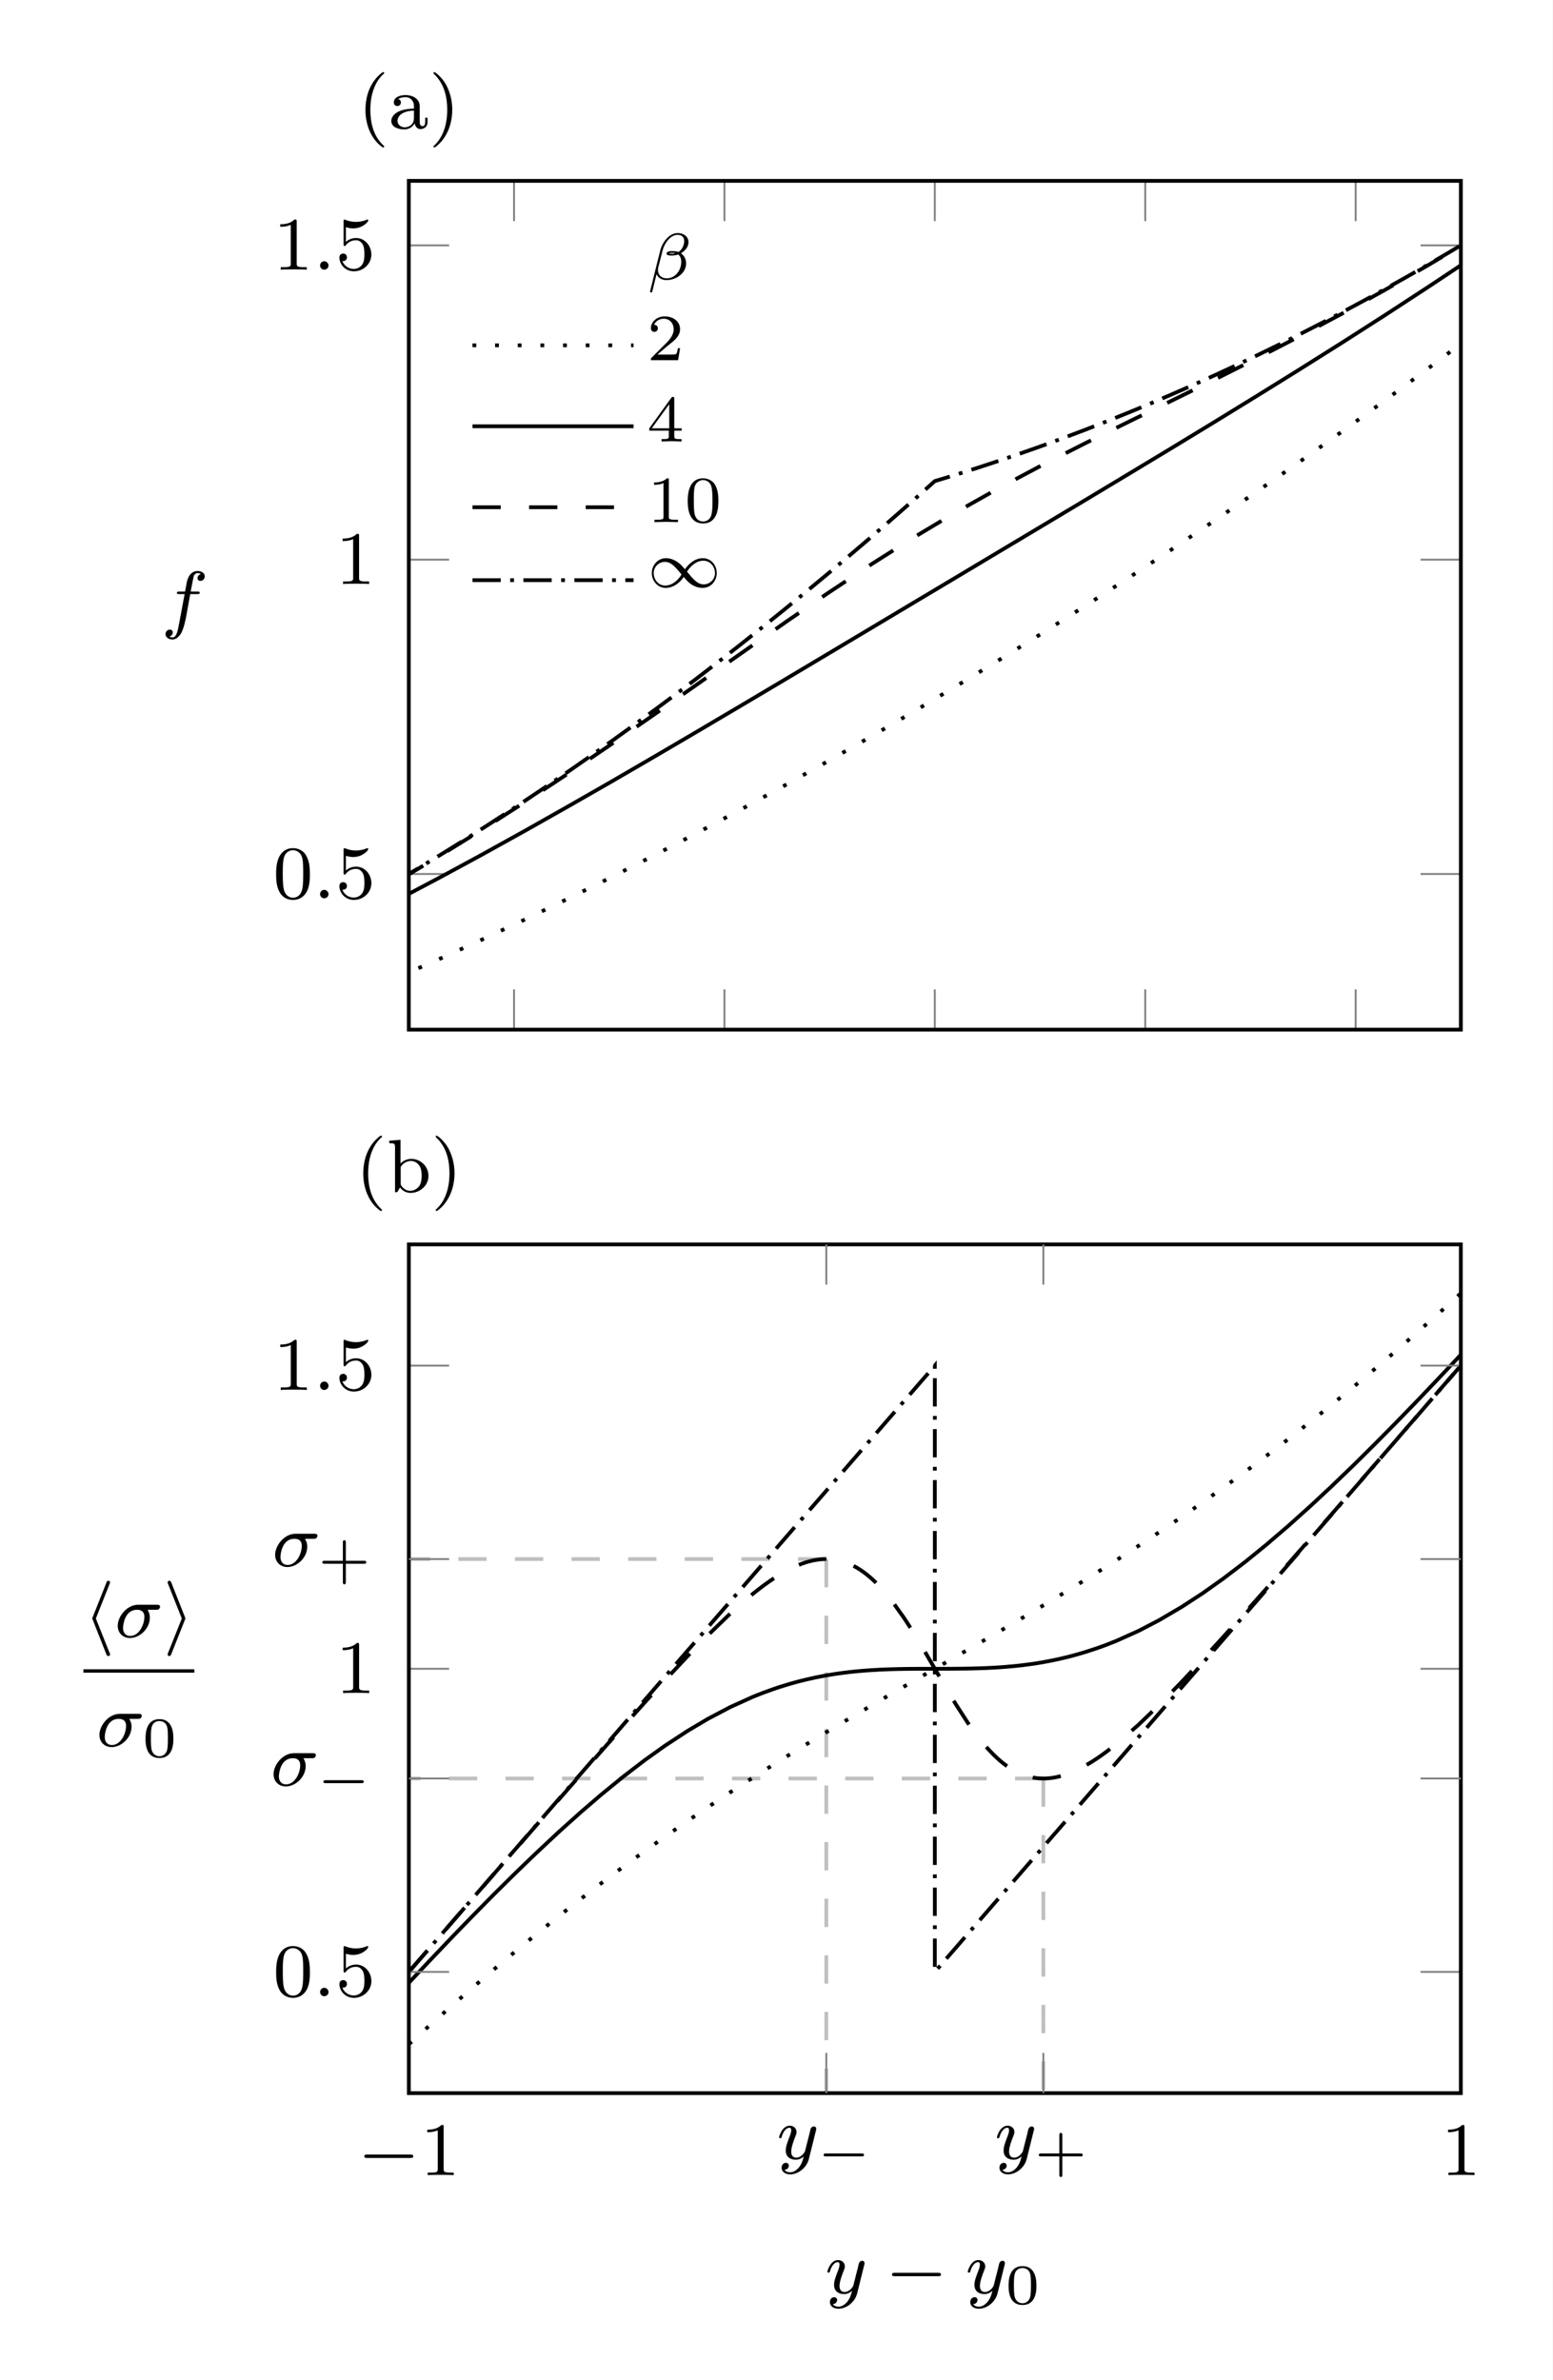 <?xml version="1.0" encoding="UTF-8"?>
<svg xmlns="http://www.w3.org/2000/svg" xmlns:xlink="http://www.w3.org/1999/xlink" width="163.98" height="251.36" viewBox="0 0 163.98 251.36">
<rect x="0" y="0" width="163.98" height="251.36" fill="#333333" stroke="none"/>
<defs>
<g>
<g id="glyph-0-0">
<path d="M 3.891 -2.547 C 3.891 -3.391 3.812 -3.906 3.547 -4.422 C 3.203 -5.125 2.547 -5.297 2.109 -5.297 C 1.109 -5.297 0.734 -4.547 0.625 -4.328 C 0.344 -3.75 0.328 -2.953 0.328 -2.547 C 0.328 -2.016 0.344 -1.219 0.734 -0.578 C 1.094 0.016 1.688 0.172 2.109 0.172 C 2.5 0.172 3.172 0.047 3.578 -0.734 C 3.875 -1.312 3.891 -2.031 3.891 -2.547 Z M 2.109 -0.062 C 1.844 -0.062 1.297 -0.188 1.125 -1.016 C 1.031 -1.469 1.031 -2.219 1.031 -2.641 C 1.031 -3.188 1.031 -3.75 1.125 -4.188 C 1.297 -5 1.906 -5.078 2.109 -5.078 C 2.375 -5.078 2.938 -4.938 3.094 -4.219 C 3.188 -3.781 3.188 -3.172 3.188 -2.641 C 3.188 -2.172 3.188 -1.453 3.094 -1 C 2.922 -0.172 2.375 -0.062 2.109 -0.062 Z M 2.109 -0.062 "/>
</g>
<g id="glyph-0-1">
<path d="M 1.109 -4.484 C 1.219 -4.453 1.531 -4.359 1.875 -4.359 C 2.875 -4.359 3.469 -5.062 3.469 -5.188 C 3.469 -5.281 3.422 -5.297 3.375 -5.297 C 3.359 -5.297 3.344 -5.297 3.281 -5.266 C 2.969 -5.141 2.594 -5.047 2.172 -5.047 C 1.703 -5.047 1.312 -5.156 1.062 -5.266 C 0.984 -5.297 0.969 -5.297 0.953 -5.297 C 0.859 -5.297 0.859 -5.219 0.859 -5.062 L 0.859 -2.734 C 0.859 -2.594 0.859 -2.5 0.984 -2.5 C 1.047 -2.5 1.062 -2.531 1.109 -2.594 C 1.203 -2.703 1.5 -3.109 2.188 -3.109 C 2.625 -3.109 2.844 -2.75 2.922 -2.594 C 3.047 -2.312 3.062 -1.938 3.062 -1.641 C 3.062 -1.344 3.062 -0.906 2.844 -0.562 C 2.688 -0.312 2.359 -0.078 1.938 -0.078 C 1.422 -0.078 0.922 -0.391 0.734 -0.922 C 0.75 -0.906 0.812 -0.906 0.812 -0.906 C 1.031 -0.906 1.219 -1.047 1.219 -1.297 C 1.219 -1.594 0.984 -1.703 0.828 -1.703 C 0.672 -1.703 0.422 -1.625 0.422 -1.281 C 0.422 -0.562 1.047 0.172 1.953 0.172 C 2.953 0.172 3.797 -0.609 3.797 -1.594 C 3.797 -2.516 3.125 -3.344 2.188 -3.344 C 1.797 -3.344 1.422 -3.219 1.109 -2.938 Z M 1.109 -4.484 "/>
</g>
<g id="glyph-0-2">
<path d="M 2.5 -5.078 C 2.5 -5.297 2.484 -5.297 2.266 -5.297 C 1.938 -4.984 1.516 -4.797 0.766 -4.797 L 0.766 -4.531 C 0.984 -4.531 1.406 -4.531 1.875 -4.734 L 1.875 -0.656 C 1.875 -0.359 1.844 -0.266 1.094 -0.266 L 0.812 -0.266 L 0.812 0 C 1.141 -0.031 1.828 -0.031 2.188 -0.031 C 2.547 -0.031 3.234 -0.031 3.562 0 L 3.562 -0.266 L 3.281 -0.266 C 2.531 -0.266 2.5 -0.359 2.5 -0.656 Z M 2.5 -5.078 "/>
</g>
<g id="glyph-1-0">
<path d="M 1.625 -0.438 C 1.625 -0.703 1.391 -0.891 1.172 -0.891 C 0.922 -0.891 0.734 -0.672 0.734 -0.453 C 0.734 -0.172 0.953 0 1.172 0 C 1.422 0 1.625 -0.203 1.625 -0.438 Z M 1.625 -0.438 "/>
</g>
<g id="glyph-1-1">
<path d="M 3.047 -3.172 L 3.797 -3.172 C 3.953 -3.172 4.047 -3.172 4.047 -3.328 C 4.047 -3.438 3.938 -3.438 3.812 -3.438 L 3.094 -3.438 C 3.234 -4.156 3.312 -4.609 3.391 -4.969 C 3.422 -5.094 3.438 -5.188 3.562 -5.281 C 3.672 -5.375 3.734 -5.391 3.812 -5.391 C 3.938 -5.391 4.062 -5.359 4.172 -5.297 C 4.125 -5.281 4.078 -5.266 4.047 -5.234 C 3.906 -5.156 3.812 -5.016 3.812 -4.859 C 3.812 -4.672 3.953 -4.562 4.125 -4.562 C 4.359 -4.562 4.578 -4.766 4.578 -5.047 C 4.578 -5.422 4.188 -5.609 3.812 -5.609 C 3.531 -5.609 3.031 -5.484 2.781 -4.75 C 2.703 -4.562 2.703 -4.547 2.5 -3.438 L 1.891 -3.438 C 1.734 -3.438 1.641 -3.438 1.641 -3.281 C 1.641 -3.172 1.75 -3.172 1.875 -3.172 L 2.453 -3.172 L 1.875 -0.078 C 1.719 0.719 1.609 1.406 1.172 1.406 C 1.156 1.406 0.984 1.406 0.844 1.312 C 1.203 1.219 1.203 0.891 1.203 0.875 C 1.203 0.688 1.062 0.578 0.891 0.578 C 0.672 0.578 0.438 0.766 0.438 1.062 C 0.438 1.406 0.781 1.625 1.172 1.625 C 1.672 1.625 2 1.109 2.109 0.922 C 2.391 0.391 2.578 -0.609 2.594 -0.688 Z M 3.047 -3.172 "/>
</g>
<g id="glyph-1-2">
<path d="M 4.125 -3 C 4.156 -3.109 4.156 -3.125 4.156 -3.188 C 4.156 -3.391 4 -3.438 3.906 -3.438 C 3.859 -3.438 3.688 -3.422 3.578 -3.219 C 3.562 -3.172 3.484 -2.891 3.453 -2.719 L 2.969 -0.812 C 2.969 -0.781 2.625 -0.141 2.047 -0.141 C 1.656 -0.141 1.516 -0.438 1.516 -0.781 C 1.516 -1.25 1.781 -1.953 1.969 -2.422 C 2.047 -2.625 2.078 -2.688 2.078 -2.844 C 2.078 -3.281 1.719 -3.516 1.359 -3.516 C 0.562 -3.516 0.234 -2.391 0.234 -2.297 C 0.234 -2.219 0.297 -2.188 0.359 -2.188 C 0.469 -2.188 0.469 -2.234 0.5 -2.312 C 0.703 -3.016 1.047 -3.297 1.328 -3.297 C 1.453 -3.297 1.516 -3.219 1.516 -3.031 C 1.516 -2.859 1.453 -2.672 1.406 -2.531 C 1.078 -1.688 0.938 -1.281 0.938 -0.906 C 0.938 -0.125 1.531 0.078 2 0.078 C 2.375 0.078 2.641 -0.094 2.844 -0.266 C 2.719 0.172 2.641 0.484 2.344 0.875 C 2.078 1.188 1.766 1.406 1.406 1.406 C 1.266 1.406 0.969 1.375 0.812 1.141 C 1.234 1.109 1.266 0.75 1.266 0.703 C 1.266 0.516 1.109 0.406 0.953 0.406 C 0.766 0.406 0.5 0.547 0.5 0.938 C 0.5 1.312 0.844 1.625 1.406 1.625 C 2.219 1.625 3.125 0.969 3.375 0.016 Z M 4.125 -3 "/>
</g>
<g id="glyph-1-3">
<path d="M 4.375 -2.906 C 4.516 -2.906 4.578 -2.906 4.672 -2.969 C 4.75 -3.047 4.797 -3.156 4.797 -3.219 C 4.797 -3.438 4.594 -3.438 4.453 -3.438 L 2.5 -3.438 C 1.266 -3.438 0.328 -2.172 0.328 -1.219 C 0.328 -0.438 0.891 0.078 1.625 0.078 C 2.625 0.078 3.719 -0.891 3.719 -2.078 C 3.719 -2.5 3.562 -2.75 3.484 -2.906 Z M 1.641 -0.141 C 1.234 -0.141 0.891 -0.406 0.891 -0.984 C 0.891 -1.328 1.078 -2.906 2.359 -2.906 C 3.141 -2.906 3.141 -2.312 3.141 -2.156 C 3.141 -1.328 2.578 -0.141 1.641 -0.141 Z M 1.641 -0.141 "/>
</g>
<g id="glyph-2-0">
<path d="M 4.406 -3.938 C 4.406 -4.562 3.875 -4.906 3.266 -4.906 C 2.312 -4.906 1.609 -3.828 1.438 -3.125 L 0.344 1.266 C 0.328 1.312 0.391 1.359 0.438 1.359 C 0.5 1.359 0.562 1.344 0.578 1.297 L 1.031 -0.562 C 1.188 -0.234 1.516 0.062 2.078 0.062 C 3.062 0.062 4.156 -0.641 4.156 -1.703 C 4.156 -2.125 3.969 -2.531 3.609 -2.766 C 3.953 -2.984 4.406 -3.375 4.406 -3.938 Z M 3.031 -2.781 C 2.922 -2.75 2.875 -2.719 2.672 -2.719 C 2.562 -2.719 2.391 -2.734 2.344 -2.766 C 2.422 -2.797 2.609 -2.812 2.672 -2.812 C 2.781 -2.812 2.938 -2.797 3.031 -2.781 Z M 3.953 -4.062 C 3.953 -3.703 3.766 -3.156 3.344 -2.906 C 3.203 -2.953 3.078 -3 2.688 -3 C 2.438 -3 2.094 -2.984 2.094 -2.734 C 2.094 -2.562 2.312 -2.531 2.656 -2.531 C 2.906 -2.531 3.109 -2.578 3.328 -2.641 C 3.531 -2.484 3.641 -2.203 3.641 -1.891 C 3.641 -0.891 2.953 -0.125 2.109 -0.125 C 1.562 -0.125 1.188 -0.453 1.188 -1.016 C 1.188 -1.078 1.188 -1.156 1.203 -1.219 L 1.672 -3.062 C 1.828 -3.734 2.453 -4.719 3.25 -4.719 C 3.672 -4.719 3.953 -4.5 3.953 -4.062 Z M 3.953 -4.062 "/>
</g>
<g id="glyph-3-0">
<path d="M 3.516 -1.266 L 3.281 -1.266 C 3.266 -1.109 3.188 -0.703 3.094 -0.641 C 3.047 -0.594 2.516 -0.594 2.406 -0.594 L 1.125 -0.594 C 1.859 -1.234 2.109 -1.438 2.516 -1.766 C 3.031 -2.172 3.516 -2.609 3.516 -3.266 C 3.516 -4.109 2.781 -4.625 1.891 -4.625 C 1.031 -4.625 0.438 -4.016 0.438 -3.375 C 0.438 -3.031 0.734 -2.984 0.812 -2.984 C 0.969 -2.984 1.172 -3.109 1.172 -3.359 C 1.172 -3.484 1.125 -3.734 0.766 -3.734 C 0.984 -4.219 1.453 -4.375 1.781 -4.375 C 2.484 -4.375 2.844 -3.828 2.844 -3.266 C 2.844 -2.656 2.406 -2.188 2.188 -1.938 L 0.516 -0.266 C 0.438 -0.203 0.438 -0.188 0.438 0 L 3.312 0 Z M 3.516 -1.266 "/>
</g>
<g id="glyph-3-1">
<path d="M 3.688 -1.141 L 3.688 -1.391 L 2.906 -1.391 L 2.906 -4.5 C 2.906 -4.641 2.906 -4.703 2.766 -4.703 C 2.672 -4.703 2.641 -4.703 2.578 -4.594 L 0.266 -1.391 L 0.266 -1.141 L 2.328 -1.141 L 2.328 -0.578 C 2.328 -0.328 2.328 -0.25 1.75 -0.25 L 1.562 -0.25 L 1.562 0 L 2.609 -0.031 L 3.672 0 L 3.672 -0.25 L 3.484 -0.25 C 2.906 -0.25 2.906 -0.328 2.906 -0.578 L 2.906 -1.141 Z M 2.375 -1.391 L 0.531 -1.391 L 2.375 -3.938 Z M 2.375 -1.391 "/>
</g>
<g id="glyph-3-2">
<path d="M 3.297 0 L 3.297 -0.25 L 3.031 -0.25 C 2.328 -0.25 2.328 -0.344 2.328 -0.578 L 2.328 -4.438 C 2.328 -4.625 2.328 -4.625 2.125 -4.625 C 1.672 -4.188 1.047 -4.188 0.766 -4.188 L 0.766 -3.938 C 0.922 -3.938 1.391 -3.938 1.766 -4.125 L 1.766 -0.578 C 1.766 -0.344 1.766 -0.25 1.078 -0.25 L 0.812 -0.25 L 0.812 0 L 2.047 -0.031 Z M 3.297 0 "/>
</g>
<g id="glyph-3-3">
<path d="M 3.594 -2.219 C 3.594 -2.984 3.5 -3.547 3.188 -4.031 C 2.969 -4.344 2.531 -4.625 1.984 -4.625 C 0.359 -4.625 0.359 -2.719 0.359 -2.219 C 0.359 -1.719 0.359 0.141 1.984 0.141 C 3.594 0.141 3.594 -1.719 3.594 -2.219 Z M 2.969 -2.312 C 2.969 -1.797 2.969 -1.281 2.875 -0.844 C 2.734 -0.203 2.266 -0.062 1.984 -0.062 C 1.656 -0.062 1.234 -0.25 1.094 -0.812 C 1 -1.219 1 -1.797 1 -2.312 C 1 -2.828 1 -3.359 1.094 -3.734 C 1.25 -4.281 1.688 -4.438 1.984 -4.438 C 2.359 -4.438 2.719 -4.203 2.844 -3.797 C 2.953 -3.422 2.969 -2.922 2.969 -2.312 Z M 2.969 -2.312 "/>
</g>
<g id="glyph-4-0">
<path d="M 4.031 -1.906 C 3.656 -2.344 3.547 -2.453 3.281 -2.641 C 2.859 -2.953 2.406 -3.078 2.031 -3.078 C 1.156 -3.078 0.531 -2.328 0.531 -1.5 C 0.531 -0.688 1.141 0.062 2 0.062 C 2.969 0.062 3.656 -0.719 3.906 -1.094 C 4.266 -0.656 4.391 -0.547 4.641 -0.359 C 5.078 -0.047 5.516 0.062 5.906 0.062 C 6.766 0.062 7.391 -0.672 7.391 -1.5 C 7.391 -2.328 6.797 -3.078 5.922 -3.078 C 4.953 -3.078 4.281 -2.281 4.031 -1.906 Z M 4.25 -1.656 C 4.531 -2.109 5.141 -2.812 5.984 -2.812 C 6.703 -2.812 7.203 -2.172 7.203 -1.5 C 7.203 -0.844 6.656 -0.312 6.016 -0.312 C 5.359 -0.312 4.922 -0.844 4.25 -1.656 Z M 3.672 -1.359 C 3.406 -0.906 2.797 -0.188 1.938 -0.188 C 1.219 -0.188 0.734 -0.828 0.734 -1.5 C 0.734 -2.172 1.281 -2.688 1.922 -2.688 C 2.562 -2.688 3.016 -2.156 3.672 -1.359 Z M 3.672 -1.359 "/>
</g>
<g id="glyph-5-0">
<path d="M 5.562 -1.812 C 5.703 -1.812 5.875 -1.812 5.875 -1.984 C 5.875 -2.172 5.703 -2.172 5.562 -2.172 L 1 -2.172 C 0.875 -2.172 0.703 -2.172 0.703 -1.984 C 0.703 -1.812 0.875 -1.812 1 -1.812 Z M 5.562 -1.812 "/>
</g>
<g id="glyph-5-1">
<path d="M 2.766 -5.641 C 2.812 -5.75 2.812 -5.766 2.812 -5.797 C 2.812 -5.891 2.734 -5.969 2.625 -5.969 C 2.516 -5.969 2.469 -5.891 2.438 -5.797 L 0.984 -2.141 C 0.938 -2.047 0.938 -2.031 0.938 -1.984 C 0.938 -1.953 0.938 -1.938 0.984 -1.844 L 2.422 1.797 C 2.484 1.922 2.531 1.984 2.625 1.984 C 2.734 1.984 2.812 1.906 2.812 1.812 C 2.812 1.781 2.812 1.766 2.766 1.656 L 1.312 -1.984 Z M 2.766 -5.641 "/>
</g>
<g id="glyph-5-2">
<path d="M 2.297 -1.844 C 2.344 -1.938 2.344 -1.953 2.344 -1.984 C 2.344 -2.031 2.344 -2.047 2.297 -2.141 L 0.859 -5.781 C 0.812 -5.906 0.75 -5.969 0.656 -5.969 C 0.547 -5.969 0.469 -5.891 0.469 -5.797 C 0.469 -5.766 0.469 -5.75 0.516 -5.641 L 1.969 -1.984 L 0.516 1.656 C 0.469 1.766 0.469 1.781 0.469 1.812 C 0.469 1.906 0.547 1.984 0.656 1.984 C 0.766 1.984 0.812 1.906 0.844 1.812 Z M 2.297 -1.844 "/>
</g>
<g id="glyph-6-0">
<path d="M 4.766 -1.344 C 4.859 -1.344 5.016 -1.344 5.016 -1.5 C 5.016 -1.656 4.859 -1.656 4.766 -1.656 L 1 -1.656 C 0.891 -1.656 0.75 -1.656 0.75 -1.5 C 0.75 -1.344 0.891 -1.344 1 -1.344 Z M 4.766 -1.344 "/>
</g>
<g id="glyph-7-0">
<path d="M 2.953 -1.344 L 4.891 -1.344 C 4.969 -1.344 5.109 -1.344 5.109 -1.5 C 5.109 -1.656 4.969 -1.656 4.891 -1.656 L 2.953 -1.656 L 2.953 -3.594 C 2.953 -3.672 2.953 -3.828 2.797 -3.828 C 2.641 -3.828 2.641 -3.672 2.641 -3.594 L 2.641 -1.656 L 0.703 -1.656 C 0.625 -1.656 0.469 -1.656 0.469 -1.5 C 0.469 -1.344 0.625 -1.344 0.703 -1.344 L 2.641 -1.344 L 2.641 0.594 C 2.641 0.688 2.641 0.828 2.797 0.828 C 2.953 0.828 2.953 0.688 2.953 0.594 Z M 2.953 -1.344 "/>
</g>
<g id="glyph-7-1">
<path d="M 3.297 -1.906 C 3.297 -2.344 3.297 -3.984 1.828 -3.984 C 0.359 -3.984 0.359 -2.344 0.359 -1.906 C 0.359 -1.484 0.359 0.125 1.828 0.125 C 3.297 0.125 3.297 -1.484 3.297 -1.906 Z M 1.828 -0.062 C 1.578 -0.062 1.172 -0.188 1.016 -0.688 C 0.922 -1.031 0.922 -1.609 0.922 -1.984 C 0.922 -2.391 0.922 -2.844 1.016 -3.172 C 1.156 -3.703 1.609 -3.781 1.828 -3.781 C 2.094 -3.781 2.5 -3.656 2.625 -3.203 C 2.719 -2.891 2.719 -2.453 2.719 -1.984 C 2.719 -1.609 2.719 -1 2.625 -0.672 C 2.453 -0.141 2.016 -0.062 1.828 -0.062 Z M 1.828 -0.062 "/>
</g>
<g id="glyph-8-0">
<path d="M 2.812 1.891 C 2.812 1.859 2.812 1.859 2.703 1.75 C 1.609 0.719 1.344 -0.75 1.344 -1.984 C 1.344 -4.281 2.281 -5.359 2.688 -5.734 C 2.812 -5.828 2.812 -5.844 2.812 -5.875 C 2.812 -5.922 2.781 -5.969 2.703 -5.969 C 2.578 -5.969 2.172 -5.562 2.109 -5.5 C 1.047 -4.375 0.828 -2.953 0.828 -1.984 C 0.828 -0.203 1.562 1.234 2.656 1.984 C 2.719 1.984 2.812 1.984 2.812 1.891 Z M 2.812 1.891 "/>
</g>
<g id="glyph-8-1">
<path d="M 4.094 -0.719 L 4.094 -1.156 L 3.844 -1.156 L 3.844 -0.719 C 3.844 -0.391 3.734 -0.266 3.562 -0.266 C 3.266 -0.266 3.266 -0.625 3.266 -0.719 L 3.266 -2.375 C 3.266 -3.156 2.516 -3.547 1.781 -3.547 C 1.125 -3.547 0.531 -3.297 0.531 -2.766 C 0.531 -2.531 0.703 -2.391 0.906 -2.391 C 1.125 -2.391 1.281 -2.547 1.281 -2.766 C 1.281 -2.953 1.156 -3.094 0.984 -3.125 C 1.281 -3.328 1.719 -3.328 1.766 -3.328 C 2.219 -3.328 2.656 -3.016 2.656 -2.359 L 2.656 -2.125 C 2.203 -2.094 1.672 -2.078 1.109 -1.844 C 0.406 -1.531 0.266 -1.078 0.266 -0.812 C 0.266 -0.125 1.078 0.078 1.625 0.078 C 2.203 0.078 2.562 -0.25 2.734 -0.562 C 2.781 -0.266 2.984 0.047 3.344 0.047 C 3.422 0.047 4.094 0.016 4.094 -0.719 Z M 2.656 -1.125 C 2.656 -0.344 2.016 -0.141 1.688 -0.141 C 1.281 -0.141 0.922 -0.422 0.922 -0.812 C 0.922 -1.328 1.422 -1.875 2.656 -1.906 Z M 2.656 -1.125 "/>
</g>
<g id="glyph-8-2">
<path d="M 2.469 -1.984 C 2.469 -2.75 2.328 -3.656 1.844 -4.594 C 1.453 -5.328 0.719 -5.969 0.578 -5.969 C 0.5 -5.969 0.484 -5.922 0.484 -5.875 C 0.484 -5.844 0.484 -5.828 0.578 -5.734 C 1.688 -4.672 1.938 -3.219 1.938 -1.984 C 1.938 0.297 1 1.375 0.594 1.75 C 0.484 1.844 0.484 1.859 0.484 1.891 C 0.484 1.938 0.5 1.984 0.578 1.984 C 0.703 1.984 1.109 1.578 1.172 1.516 C 2.234 0.391 2.469 -1.031 2.469 -1.984 Z M 2.469 -1.984 "/>
</g>
<g id="glyph-8-3">
<path d="M 4.422 -1.719 C 4.422 -2.719 3.594 -3.516 2.625 -3.516 C 1.984 -3.516 1.609 -3.172 1.469 -3.031 L 1.469 -5.531 L 0.281 -5.438 L 0.281 -5.172 C 0.828 -5.172 0.891 -5.125 0.891 -4.734 L 0.891 0 L 1.125 0 L 1.422 -0.5 C 1.609 -0.219 1.984 0.078 2.531 0.078 C 3.531 0.078 4.422 -0.703 4.422 -1.719 Z M 3.703 -1.734 C 3.703 -1.547 3.703 -0.984 3.422 -0.609 C 3.125 -0.25 2.75 -0.141 2.5 -0.141 C 2.109 -0.141 1.797 -0.344 1.578 -0.656 C 1.484 -0.812 1.484 -0.812 1.484 -0.969 L 1.484 -2.516 C 1.484 -2.672 1.484 -2.688 1.609 -2.828 C 1.844 -3.125 2.219 -3.297 2.578 -3.297 C 2.984 -3.297 3.297 -3.047 3.453 -2.812 C 3.594 -2.594 3.703 -2.312 3.703 -1.734 Z M 3.703 -1.734 "/>
</g>
</g>
<clipPath id="clip-0">
<path clip-rule="nonzero" d="M 0 0 L 163.98 0 L 163.98 251.359 L 0 251.359 Z M 0 0 "/>
</clipPath>
<clipPath id="clip-1">
<path clip-rule="nonzero" d="M 43.168 19.102 L 154.25 19.102 L 154.25 108.738 L 43.168 108.738 Z M 43.168 19.102 "/>
</clipPath>
<clipPath id="clip-2">
<path clip-rule="nonzero" d="M 43.172 164 L 111 164 L 111 221.055 L 43.172 221.055 Z M 43.172 164 "/>
</clipPath>
<clipPath id="clip-3">
<path clip-rule="nonzero" d="M 43.172 137 L 154.246 137 L 154.246 216 L 43.172 216 Z M 43.172 137 "/>
</clipPath>
<clipPath id="clip-4">
<path clip-rule="nonzero" d="M 43.172 131.418 L 154.246 131.418 L 154.246 221.055 L 43.172 221.055 Z M 43.172 131.418 "/>
</clipPath>
<clipPath id="clip-5">
<path clip-rule="nonzero" d="M 43.172 138 L 154.246 138 L 154.246 214 L 43.172 214 Z M 43.172 138 "/>
</clipPath>
</defs>
<g clip-path="url(#clip-0)">
<path fill-rule="nonzero" fill="rgb(100%, 100%, 100%)" fill-opacity="1" d="M 0 251.363 L 0 -0.004 L 163.977 -0.004 L 163.977 251.363 Z M 0 251.363 "/>
</g>
<path fill="none" stroke-width="0.199" stroke-linecap="butt" stroke-linejoin="miter" stroke="rgb(50%, 50%, 50%)" stroke-opacity="1" stroke-miterlimit="10" d="M 66.649 12.672 L 66.649 16.922 M 88.864 12.672 L 88.864 16.922 M 111.079 12.672 L 111.079 16.922 M 133.298 12.672 L 133.298 16.922 M 155.513 12.672 L 155.513 16.922 M 66.649 102.308 L 66.649 98.058 M 88.864 102.308 L 88.864 98.058 M 111.079 102.308 L 111.079 98.058 M 133.298 102.308 L 133.298 98.058 M 155.513 102.308 L 155.513 98.058 " transform="matrix(1, 0, 0, -1, -12.372, 121.41)"/>
<path fill="none" stroke-width="0.199" stroke-linecap="butt" stroke-linejoin="miter" stroke="rgb(50%, 50%, 50%)" stroke-opacity="1" stroke-miterlimit="10" d="M 55.54 29.109 L 59.794 29.109 M 55.54 62.305 L 59.794 62.305 M 55.54 95.496 L 59.794 95.496 M 166.622 29.109 L 162.368 29.109 M 166.622 62.305 L 162.368 62.305 M 166.622 95.496 L 162.368 95.496 " transform="matrix(1, 0, 0, -1, -12.372, 121.41)"/>
<path fill="none" stroke-width="0.399" stroke-linecap="butt" stroke-linejoin="miter" stroke="rgb(0%, 0%, 0%)" stroke-opacity="1" stroke-miterlimit="10" d="M 55.54 12.672 L 55.54 102.308 L 166.622 102.308 L 166.622 12.672 Z M 55.54 12.672 " transform="matrix(1, 0, 0, -1, -12.372, 121.41)"/>
<g fill="rgb(0%, 0%, 0%)" fill-opacity="1">
<use xlink:href="#glyph-0-0" x="28.828" y="94.869"/>
</g>
<g fill="rgb(0%, 0%, 0%)" fill-opacity="1">
<use xlink:href="#glyph-1-0" x="33.062" y="94.869"/>
</g>
<g fill="rgb(0%, 0%, 0%)" fill-opacity="1">
<use xlink:href="#glyph-0-1" x="35.415" y="94.869"/>
</g>
<g fill="rgb(0%, 0%, 0%)" fill-opacity="1">
<use xlink:href="#glyph-0-2" x="35.414" y="61.675"/>
</g>
<g fill="rgb(0%, 0%, 0%)" fill-opacity="1">
<use xlink:href="#glyph-0-2" x="28.828" y="28.481"/>
</g>
<g fill="rgb(0%, 0%, 0%)" fill-opacity="1">
<use xlink:href="#glyph-1-0" x="33.062" y="28.481"/>
</g>
<g fill="rgb(0%, 0%, 0%)" fill-opacity="1">
<use xlink:href="#glyph-0-1" x="35.415" y="28.481"/>
</g>
<g clip-path="url(#clip-1)">
<path fill="none" stroke-width="0.399" stroke-linecap="butt" stroke-linejoin="miter" stroke="rgb(0%, 0%, 0%)" stroke-opacity="1" stroke-dasharray="0.399 1.993" stroke-miterlimit="10" d="M 0.001 -0 L 0.067 0.015 L 0.138 0.031 L 0.274 0.062 L 0.544 0.125 L 1.091 0.25 L 2.181 0.508 L 4.36 1.031 L 9.087 2.242 L 13.501 3.453 L 17.829 4.719 L 22.524 6.176 L 26.907 7.609 L 31.653 9.246 L 36.313 10.933 L 40.665 12.582 L 45.38 14.441 L 49.778 16.25 L 54.095 18.082 L 58.778 20.14 L 63.145 22.125 L 67.88 24.344 L 72.528 26.59 L 76.864 28.742 L 81.567 31.14 L 85.954 33.433 L 90.712 35.98 L 95.38 38.543 L 99.735 40.988 L 104.458 43.695 L 108.868 46.277 L 113.192 48.859 L 117.88 51.719 L 122.259 54.441 L 127.001 57.449 L 131.657 60.465 L 136.001 63.328 L 140.712 66.496 L 145.106 69.512 L 149.419 72.519 L 154.095 75.851 L 158.458 79.015 L 163.188 82.515 L 167.606 85.847 L 171.938 89.176 L 176.634 92.859 L 181.02 96.367 L 185.77 100.242 L 190.435 104.125 L 194.786 107.82 L 199.501 111.91 L 203.907 115.805 L 208.224 119.695 L 212.911 124.004 L 217.282 128.105 L 217.356 128.176 L 217.435 128.25 L 217.892 128.683 L 218.501 129.265 L 219.724 130.43 L 219.798 130.5 L 219.876 130.574 L 220.028 130.722 L 220.333 131.012 L 220.942 131.601 L 221.017 131.672 L 221.095 131.746 L 221.247 131.894 L 221.552 132.187 L 221.63 132.262 L 221.704 132.336 L 221.856 132.48 L 221.935 132.555 L 222.009 132.629 L 222.087 132.703 L 222.161 132.777 " transform="matrix(1, 0, 0, -1, -12.372, 121.41)"/>
<path fill="none" stroke-width="0.399" stroke-linecap="butt" stroke-linejoin="miter" stroke="rgb(0%, 0%, 0%)" stroke-opacity="1" stroke-miterlimit="10" d="M 0.001 3.914 L 0.067 3.933 L 0.138 3.953 L 0.274 3.992 L 0.544 4.07 L 1.091 4.23 L 2.181 4.551 L 4.36 5.215 L 9.087 6.734 L 13.501 8.25 L 17.829 9.828 L 22.524 11.64 L 26.907 13.418 L 31.653 15.445 L 36.313 17.527 L 40.665 19.547 L 45.38 21.824 L 49.778 24.023 L 54.095 26.246 L 58.778 28.723 L 63.145 31.09 L 67.88 33.715 L 72.528 36.344 L 76.864 38.828 L 81.567 41.562 L 85.954 44.137 L 90.712 46.949 L 95.38 49.722 L 99.735 52.32 L 104.458 55.14 L 108.868 57.777 L 113.192 60.359 L 117.88 63.164 L 122.259 65.781 L 127.001 68.621 L 131.657 71.422 L 136.001 74.043 L 140.712 76.91 L 145.106 79.613 L 149.419 82.289 L 154.095 85.234 L 158.458 88.027 L 163.188 91.113 L 167.606 94.051 L 171.938 96.992 L 176.634 100.254 L 181.02 103.375 L 185.77 106.836 L 190.435 110.328 L 194.786 113.668 L 199.501 117.387 L 203.907 120.945 L 208.224 124.523 L 212.911 128.508 L 217.282 132.32 L 217.356 132.387 L 217.435 132.457 L 217.587 132.59 L 217.892 132.859 L 218.501 133.402 L 219.724 134.492 L 219.798 134.558 L 219.876 134.629 L 220.942 135.586 L 221.017 135.656 L 221.095 135.722 L 221.247 135.859 L 221.552 136.137 L 221.63 136.207 L 221.704 136.273 L 221.856 136.414 L 221.935 136.48 L 222.009 136.551 L 222.087 136.621 L 222.161 136.687 " transform="matrix(1, 0, 0, -1, -12.372, 121.41)"/>
<path fill="none" stroke-width="0.399" stroke-linecap="butt" stroke-linejoin="miter" stroke="rgb(0%, 0%, 0%)" stroke-opacity="1" stroke-dasharray="2.989 2.989" stroke-miterlimit="10" d="M 0.001 4.215 L 0.067 4.234 L 0.138 4.254 L 0.274 4.293 L 0.544 4.375 L 1.091 4.543 L 2.181 4.879 L 4.36 5.566 L 9.087 7.152 L 13.501 8.738 L 17.829 10.394 L 22.524 12.308 L 26.907 14.199 L 31.653 16.363 L 36.313 18.605 L 40.665 20.801 L 45.38 23.297 L 49.778 25.73 L 54.095 28.211 L 58.778 31.012 L 63.145 33.722 L 67.88 36.758 L 72.528 39.836 L 76.864 42.777 L 81.567 46.035 L 85.954 49.117 L 90.712 52.472 L 95.38 55.746 L 99.735 58.738 L 104.458 61.871 L 108.868 64.66 L 113.192 67.242 L 117.88 69.883 L 122.259 72.211 L 127.001 74.621 L 131.657 76.922 L 136.001 79.051 L 140.712 81.371 L 145.106 83.582 L 149.419 85.805 L 154.095 88.297 L 158.458 90.707 L 163.188 93.418 L 167.606 96.047 L 171.938 98.722 L 176.634 101.734 L 181.02 104.648 L 185.77 107.922 L 190.435 111.25 L 194.786 114.461 L 199.501 118.055 L 203.907 121.519 L 208.224 125.019 L 212.911 128.926 L 217.282 132.68 L 217.356 132.746 L 217.435 132.812 L 217.892 133.211 L 218.501 133.746 L 219.724 134.82 L 219.798 134.887 L 219.876 134.953 L 220.028 135.09 L 220.333 135.359 L 220.942 135.902 L 221.017 135.969 L 221.095 136.035 L 221.552 136.445 L 221.63 136.512 L 221.704 136.582 L 221.856 136.719 L 221.935 136.785 L 222.009 136.855 L 222.087 136.922 L 222.161 136.992 " transform="matrix(1, 0, 0, -1, -12.372, 121.41)"/>
<path fill="none" stroke-width="0.399" stroke-linecap="butt" stroke-linejoin="miter" stroke="rgb(0%, 0%, 0%)" stroke-opacity="1" stroke-dasharray="2.989 0.996 0.399 0.996" stroke-miterlimit="10" d="M 0.001 4.215 L 0.032 4.223 L 0.067 4.234 L 0.138 4.254 L 0.274 4.297 L 0.544 4.379 L 1.091 4.543 L 2.181 4.879 L 4.544 5.625 L 6.751 6.355 L 8.915 7.09 L 11.263 7.922 L 13.454 8.719 L 15.825 9.617 L 18.157 10.527 L 20.333 11.402 L 22.688 12.379 L 24.892 13.316 L 27.048 14.265 L 29.388 15.32 L 31.571 16.328 L 33.938 17.453 L 36.267 18.59 L 38.431 19.672 L 40.782 20.875 L 42.977 22.027 L 45.356 23.301 L 47.692 24.582 L 49.868 25.805 L 52.231 27.16 L 54.434 28.453 L 56.595 29.742 L 58.942 31.172 L 61.13 32.531 L 63.501 34.035 L 65.829 35.543 L 68.001 36.972 L 70.356 38.555 L 72.556 40.055 L 74.708 41.555 L 77.048 43.207 L 79.227 44.777 L 81.595 46.508 L 83.802 48.148 L 85.97 49.785 L 88.317 51.59 L 90.509 53.297 L 92.884 55.18 L 95.216 57.058 L 97.392 58.836 L 99.751 60.789 L 101.954 62.644 L 104.114 64.484 L 106.454 66.512 L 108.642 68.43 L 108.681 68.465 L 108.716 68.496 L 108.794 68.566 L 108.946 68.699 L 109.251 68.969 L 109.86 69.512 L 109.938 69.582 L 110.013 69.648 L 110.165 69.785 L 110.47 70.055 L 110.548 70.125 L 110.622 70.191 L 110.774 70.328 L 110.852 70.398 L 110.927 70.465 L 111.005 70.535 L 111.044 70.566 L 111.079 70.601 L 111.114 70.613 L 111.149 70.621 L 111.216 70.644 L 111.352 70.683 L 112.173 70.93 L 113.263 71.265 L 115.626 72.015 L 117.833 72.742 L 119.997 73.48 L 122.345 74.308 L 124.532 75.109 L 126.907 76.004 L 129.239 76.914 L 131.411 77.789 L 133.77 78.765 L 135.97 79.707 L 138.13 80.652 L 140.47 81.707 L 142.653 82.719 L 145.02 83.844 L 147.345 84.976 L 149.513 86.058 L 151.864 87.265 L 154.06 88.414 L 156.438 89.691 L 158.77 90.972 L 160.95 92.195 L 163.31 93.547 L 165.517 94.84 L 167.677 96.133 L 170.02 97.562 L 172.208 98.922 L 174.583 100.426 L 176.911 101.93 L 179.083 103.363 L 181.435 104.941 L 183.634 106.445 L 185.79 107.941 L 188.13 109.597 L 190.31 111.164 L 192.677 112.894 L 194.884 114.539 L 197.048 116.176 L 199.399 117.976 L 201.591 119.687 L 203.966 121.57 L 206.298 123.445 L 208.474 125.222 L 210.833 127.18 L 213.036 129.031 L 215.192 130.875 L 217.536 132.902 L 219.724 134.82 L 219.759 134.851 L 219.798 134.887 L 219.876 134.953 L 220.028 135.09 L 220.333 135.359 L 220.942 135.902 L 220.981 135.933 L 221.017 135.969 L 221.095 136.035 L 221.552 136.445 L 221.591 136.48 L 221.63 136.512 L 221.704 136.582 L 221.856 136.719 L 221.895 136.75 L 221.935 136.785 L 222.009 136.855 L 222.048 136.887 L 222.087 136.922 L 222.122 136.957 L 222.161 136.992 " transform="matrix(1, 0, 0, -1, -12.372, 121.41)"/>
</g>
<g fill="rgb(0%, 0%, 0%)" fill-opacity="1">
<use xlink:href="#glyph-1-1" x="17.041" y="65.912"/>
</g>
<g fill="rgb(0%, 0%, 0%)" fill-opacity="1">
<use xlink:href="#glyph-2-0" x="68.291" y="29.521"/>
</g>
<path fill="none" stroke-width="0.399" stroke-linecap="butt" stroke-linejoin="miter" stroke="rgb(0%, 0%, 0%)" stroke-opacity="1" stroke-dasharray="0.399 1.993" stroke-miterlimit="10" d="M -0.001 0 L 17.007 0 " transform="matrix(1, 0, 0, -1, 49.888, 36.469)"/>
<g fill="rgb(0%, 0%, 0%)" fill-opacity="1">
<use xlink:href="#glyph-3-0" x="68.291" y="38.037"/>
</g>
<path fill="none" stroke-width="0.399" stroke-linecap="butt" stroke-linejoin="miter" stroke="rgb(0%, 0%, 0%)" stroke-opacity="1" stroke-miterlimit="10" d="M -0.001 0 L 17.007 0 " transform="matrix(1, 0, 0, -1, 49.888, 45.02)"/>
<g fill="rgb(0%, 0%, 0%)" fill-opacity="1">
<use xlink:href="#glyph-3-1" x="68.291" y="46.623"/>
</g>
<path fill="none" stroke-width="0.399" stroke-linecap="butt" stroke-linejoin="miter" stroke="rgb(0%, 0%, 0%)" stroke-opacity="1" stroke-dasharray="2.989 2.989" stroke-miterlimit="10" d="M -0.001 0.001 L 17.007 0.001 " transform="matrix(1, 0, 0, -1, 49.888, 53.571)"/>
<g fill="rgb(0%, 0%, 0%)" fill-opacity="1">
<use xlink:href="#glyph-3-2" x="68.291" y="55.139"/>
<use xlink:href="#glyph-3-3" x="72.259" y="55.139"/>
</g>
<path fill="none" stroke-width="0.399" stroke-linecap="butt" stroke-linejoin="miter" stroke="rgb(0%, 0%, 0%)" stroke-opacity="1" stroke-dasharray="2.989 0.996 0.399 0.996" stroke-miterlimit="10" d="M -0.001 -0 L 17.007 -0 " transform="matrix(1, 0, 0, -1, 49.888, 61.273)"/>
<g fill="rgb(0%, 0%, 0%)" fill-opacity="1">
<use xlink:href="#glyph-4-0" x="68.291" y="62.027"/>
</g>
<g clip-path="url(#clip-2)">
<path fill="none" stroke-width="0.399" stroke-linecap="butt" stroke-linejoin="miter" stroke="rgb(75%, 75%, 75%)" stroke-opacity="1" stroke-dasharray="2.989 2.989" stroke-miterlimit="10" d="M 44.079 56.404 L 0.001 56.404 M 44.079 56.404 L 44.079 0.001 M 66.997 33.232 L 0.001 33.232 M 66.997 33.232 L 66.997 0.001 " transform="matrix(1, 0, 0, -1, 43.171, 221.056)"/>
</g>
<g clip-path="url(#clip-3)">
<path fill="none" stroke-width="0.399" stroke-linecap="butt" stroke-linejoin="miter" stroke="rgb(0%, 0%, 0%)" stroke-opacity="1" stroke-miterlimit="10" d="M 0.001 11.654 L 0.032 11.689 L 0.067 11.728 L 0.138 11.798 L 0.274 11.947 L 0.544 12.236 L 1.091 12.818 L 2.181 13.974 L 4.544 16.458 L 6.751 18.736 L 8.915 20.931 L 11.263 23.255 L 13.454 25.365 L 15.825 27.583 L 18.157 29.677 L 20.329 31.544 L 22.688 33.466 L 24.888 35.154 L 27.048 36.697 L 29.388 38.232 L 31.571 39.529 L 33.938 40.775 L 36.263 41.826 L 36.298 41.841 L 36.329 41.853 L 36.399 41.884 L 36.532 41.939 L 36.806 42.048 L 37.345 42.259 L 38.431 42.654 L 38.466 42.665 L 38.505 42.677 L 38.579 42.704 L 38.724 42.751 L 39.017 42.853 L 39.606 43.036 L 39.642 43.048 L 39.681 43.06 L 39.751 43.083 L 39.899 43.126 L 40.192 43.216 L 40.782 43.38 L 40.817 43.388 L 40.849 43.4 L 40.919 43.419 L 41.329 43.525 L 41.88 43.661 L 41.911 43.669 L 42.017 43.693 L 42.427 43.786 L 42.977 43.908 L 43.013 43.915 L 43.052 43.923 L 43.126 43.935 L 43.274 43.966 L 43.571 44.025 L 44.165 44.134 L 44.2 44.138 L 44.239 44.146 L 44.462 44.181 L 44.759 44.232 L 45.352 44.322 L 45.392 44.326 L 45.427 44.329 L 45.501 44.341 L 45.645 44.361 L 45.938 44.4 L 46.009 44.408 L 46.083 44.415 L 46.227 44.435 L 46.52 44.47 L 46.556 44.474 L 46.595 44.478 L 46.665 44.486 L 46.813 44.501 L 47.102 44.533 L 47.688 44.587 L 47.724 44.587 L 47.755 44.591 L 47.825 44.599 L 47.962 44.611 L 48.231 44.63 L 48.267 44.634 L 48.302 44.634 L 48.368 44.642 L 48.505 44.65 L 48.778 44.669 L 48.809 44.669 L 48.845 44.673 L 48.911 44.677 L 49.321 44.701 L 49.356 44.704 L 49.388 44.704 L 49.458 44.708 L 49.595 44.716 L 49.864 44.732 L 49.938 44.732 L 50.161 44.743 L 50.458 44.755 L 50.493 44.755 L 50.528 44.759 L 50.602 44.759 L 50.751 44.767 L 51.048 44.775 L 51.083 44.775 L 51.122 44.779 L 51.192 44.779 L 51.341 44.783 L 51.38 44.783 L 51.415 44.786 L 51.489 44.786 L 51.638 44.79 L 51.712 44.79 L 51.786 44.794 L 51.931 44.794 L 52.227 44.802 L 52.364 44.802 L 52.501 44.806 L 52.642 44.806 L 52.778 44.81 L 53.056 44.81 L 53.087 44.814 L 53.536 44.814 L 53.606 44.818 L 56.356 44.818 L 56.392 44.822 L 57.544 44.822 L 57.618 44.826 L 58.059 44.826 L 58.095 44.829 L 58.423 44.829 L 58.497 44.833 L 58.681 44.833 L 58.716 44.837 L 58.938 44.837 L 58.974 44.841 L 59.075 44.841 L 59.212 44.845 L 59.349 44.845 L 59.485 44.849 L 59.52 44.849 L 59.552 44.853 L 59.622 44.853 L 60.032 44.865 L 60.099 44.865 L 60.169 44.868 L 60.306 44.872 L 60.579 44.884 L 60.645 44.884 L 60.716 44.888 L 60.852 44.892 L 61.126 44.904 L 61.161 44.908 L 61.2 44.908 L 61.72 44.935 L 61.755 44.935 L 61.794 44.939 L 62.017 44.951 L 62.309 44.97 L 62.349 44.974 L 62.384 44.974 L 62.458 44.982 L 62.606 44.99 L 62.903 45.013 L 63.497 45.064 L 63.532 45.068 L 63.571 45.068 L 63.642 45.076 L 63.79 45.091 L 64.079 45.118 L 64.661 45.181 L 64.696 45.185 L 64.735 45.189 L 64.806 45.201 L 64.954 45.216 L 65.243 45.255 L 65.825 45.333 L 65.86 45.337 L 65.891 45.345 L 65.962 45.353 L 66.099 45.372 L 66.368 45.415 L 66.911 45.505 L 66.946 45.513 L 66.977 45.517 L 67.048 45.529 L 67.181 45.556 L 67.454 45.607 L 67.997 45.712 L 68.032 45.72 L 68.071 45.728 L 68.145 45.743 L 68.29 45.775 L 68.587 45.837 L 69.173 45.974 L 69.212 45.982 L 69.247 45.99 L 69.321 46.009 L 69.47 46.044 L 69.763 46.118 L 70.352 46.275 L 70.388 46.283 L 70.419 46.294 L 70.489 46.314 L 70.626 46.349 L 70.899 46.431 L 71.45 46.595 L 72.552 46.954 L 72.583 46.966 L 72.618 46.978 L 72.817 47.048 L 73.087 47.142 L 73.626 47.341 L 74.704 47.767 L 77.044 48.818 L 79.224 49.954 L 81.591 51.345 L 83.798 52.783 L 85.962 54.318 L 88.313 56.111 L 90.505 57.892 L 92.88 59.927 L 95.212 62.021 L 97.388 64.048 L 99.747 66.318 L 101.946 68.497 L 104.106 70.681 L 106.45 73.095 L 108.634 75.388 L 108.673 75.427 L 108.712 75.47 L 108.786 75.548 L 108.938 75.712 L 109.243 76.033 L 109.856 76.681 L 109.891 76.724 L 109.931 76.763 L 110.009 76.845 L 110.161 77.005 L 110.466 77.333 L 110.505 77.372 L 110.54 77.415 L 110.618 77.493 L 110.77 77.658 L 110.809 77.701 L 110.845 77.74 L 110.923 77.822 L 110.962 77.861 L 110.997 77.904 L 111.036 77.943 L 111.075 77.986 " transform="matrix(1, 0, 0, -1, 43.171, 221.056)"/>
</g>
<g clip-path="url(#clip-4)">
<path fill="none" stroke-width="0.399" stroke-linecap="butt" stroke-linejoin="miter" stroke="rgb(0%, 0%, 0%)" stroke-opacity="1" stroke-dasharray="0.399 1.993" stroke-miterlimit="10" d="M 0.001 5.173 L 0.032 5.204 L 0.138 5.298 L 0.274 5.419 L 0.544 5.669 L 1.091 6.161 L 2.181 7.142 L 4.544 9.24 L 6.751 11.165 L 8.915 13.017 L 11.263 14.982 L 13.454 16.783 L 15.825 18.689 L 18.157 20.517 L 20.329 22.181 L 22.688 23.947 L 24.888 25.552 L 27.048 27.091 L 29.388 28.72 L 31.571 30.204 L 33.938 31.779 L 36.263 33.283 L 38.431 34.658 L 40.782 36.118 L 42.977 37.458 L 45.352 38.884 L 47.688 40.263 L 49.864 41.54 L 52.227 42.908 L 54.431 44.181 L 56.595 45.427 L 58.938 46.783 L 61.126 48.052 L 63.497 49.439 L 65.825 50.818 L 67.997 52.118 L 70.352 53.556 L 72.552 54.923 L 74.704 56.286 L 77.044 57.802 L 79.224 59.247 L 81.591 60.849 L 83.798 62.384 L 85.962 63.927 L 88.313 65.638 L 90.505 67.275 L 92.88 69.091 L 95.212 70.923 L 97.388 72.665 L 99.747 74.599 L 101.946 76.443 L 104.106 78.286 L 106.45 80.326 L 108.634 82.263 L 108.712 82.333 L 108.786 82.4 L 109.243 82.81 L 109.856 83.361 L 109.891 83.392 L 110.009 83.497 L 110.161 83.634 L 110.466 83.911 L 110.505 83.947 L 110.54 83.982 L 110.618 84.048 L 110.77 84.189 L 110.809 84.224 L 110.845 84.259 L 110.923 84.326 L 110.962 84.361 L 110.997 84.396 L 111.075 84.466 " transform="matrix(1, 0, 0, -1, 43.171, 221.056)"/>
</g>
<g clip-path="url(#clip-5)">
<path fill="none" stroke-width="0.399" stroke-linecap="butt" stroke-linejoin="miter" stroke="rgb(0%, 0%, 0%)" stroke-opacity="1" stroke-dasharray="2.989 2.989" stroke-miterlimit="10" d="M 0.001 12.802 L 0.032 12.841 L 0.138 12.958 L 0.274 13.118 L 0.544 13.431 L 1.091 14.06 L 2.181 15.314 L 4.544 18.036 L 6.751 20.579 L 8.915 23.068 L 11.263 25.767 L 13.454 28.283 L 15.825 31.001 L 18.157 33.661 L 20.329 36.13 L 22.688 38.79 L 24.888 41.243 L 27.048 43.611 L 29.388 46.111 L 31.571 48.357 L 33.938 50.65 L 36.263 52.681 L 36.298 52.708 L 36.329 52.736 L 36.399 52.79 L 36.532 52.9 L 36.806 53.115 L 37.345 53.529 L 37.38 53.556 L 37.415 53.579 L 37.481 53.63 L 37.618 53.728 L 37.888 53.923 L 38.431 54.298 L 38.466 54.322 L 38.505 54.349 L 38.579 54.396 L 38.724 54.49 L 39.017 54.677 L 39.606 55.025 L 39.642 55.048 L 39.681 55.068 L 39.751 55.107 L 39.899 55.189 L 40.192 55.341 L 40.782 55.622 L 40.817 55.638 L 40.849 55.654 L 40.919 55.685 L 41.056 55.743 L 41.329 55.853 L 41.399 55.876 L 41.466 55.904 L 41.602 55.951 L 41.88 56.044 L 41.911 56.056 L 41.946 56.064 L 42.017 56.087 L 42.153 56.126 L 42.188 56.134 L 42.22 56.146 L 42.29 56.161 L 42.427 56.197 L 42.462 56.204 L 42.497 56.216 L 42.563 56.232 L 42.7 56.259 L 42.77 56.275 L 42.837 56.286 L 42.977 56.31 L 43.013 56.318 L 43.052 56.322 L 43.126 56.333 L 43.161 56.341 L 43.2 56.345 L 43.274 56.353 L 43.309 56.361 L 43.349 56.365 L 43.423 56.372 L 43.458 56.376 L 43.497 56.38 L 43.571 56.384 L 43.606 56.388 L 43.645 56.392 L 43.681 56.392 L 43.72 56.396 L 43.755 56.396 L 43.794 56.4 L 43.829 56.4 L 43.868 56.404 L 44.274 56.404 L 44.313 56.4 L 44.349 56.4 L 44.388 56.396 L 44.423 56.396 L 44.462 56.392 L 44.497 56.392 L 44.575 56.384 L 44.61 56.384 L 44.649 56.38 L 44.684 56.376 L 44.759 56.368 L 44.798 56.365 L 44.833 56.357 L 44.907 56.349 L 44.946 56.345 L 44.981 56.337 L 45.056 56.326 L 45.095 56.322 L 45.13 56.314 L 45.204 56.298 L 45.352 56.271 L 45.392 56.263 L 45.427 56.255 L 45.501 56.236 L 45.645 56.201 L 45.681 56.189 L 45.72 56.177 L 45.79 56.158 L 45.938 56.111 L 46.009 56.087 L 46.083 56.064 L 46.227 56.009 L 46.52 55.892 L 46.556 55.876 L 46.595 55.861 L 46.665 55.826 L 46.813 55.755 L 47.102 55.607 L 47.142 55.587 L 47.177 55.564 L 47.251 55.525 L 47.395 55.439 L 47.688 55.255 L 47.724 55.232 L 47.755 55.208 L 47.825 55.161 L 47.962 55.068 L 48.231 54.865 L 48.302 54.81 L 48.368 54.755 L 48.505 54.646 L 48.778 54.415 L 48.809 54.384 L 48.845 54.353 L 48.911 54.294 L 49.048 54.169 L 49.321 53.908 L 49.864 53.341 L 49.903 53.302 L 49.938 53.259 L 50.013 53.177 L 50.161 53.009 L 50.458 52.665 L 51.048 51.923 L 52.227 50.271 L 52.298 50.169 L 52.364 50.064 L 52.501 49.857 L 52.778 49.431 L 53.329 48.556 L 54.431 46.72 L 56.595 43.005 L 56.665 42.88 L 56.888 42.505 L 57.181 42.013 L 57.767 41.052 L 58.938 39.236 L 58.974 39.185 L 59.005 39.134 L 59.075 39.033 L 59.212 38.837 L 59.485 38.451 L 60.032 37.712 L 60.067 37.665 L 60.099 37.622 L 60.169 37.533 L 60.306 37.361 L 60.579 37.025 L 61.126 36.388 L 61.161 36.349 L 61.2 36.31 L 61.274 36.228 L 61.423 36.072 L 61.72 35.767 L 61.794 35.693 L 62.017 35.482 L 62.309 35.212 L 62.349 35.181 L 62.384 35.15 L 62.458 35.083 L 62.606 34.962 L 62.903 34.728 L 62.942 34.701 L 62.977 34.673 L 63.052 34.618 L 63.2 34.513 L 63.497 34.314 L 63.532 34.29 L 63.571 34.267 L 63.642 34.224 L 63.79 34.134 L 64.079 33.974 L 64.114 33.954 L 64.153 33.939 L 64.224 33.9 L 64.372 33.829 L 64.661 33.701 L 64.696 33.689 L 64.735 33.673 L 64.806 33.642 L 64.954 33.591 L 64.989 33.576 L 65.024 33.564 L 65.099 33.54 L 65.243 33.493 L 65.278 33.482 L 65.317 33.47 L 65.388 33.451 L 65.536 33.411 L 65.606 33.396 L 65.681 33.38 L 65.825 33.349 L 65.86 33.341 L 65.891 33.333 L 65.962 33.322 L 65.993 33.318 L 66.028 33.31 L 66.099 33.302 L 66.13 33.294 L 66.165 33.29 L 66.231 33.283 L 66.302 33.275 L 66.368 33.267 L 66.403 33.263 L 66.434 33.259 L 66.505 33.251 L 66.536 33.251 L 66.571 33.247 L 66.606 33.247 L 66.638 33.243 L 66.673 33.243 L 66.708 33.24 L 66.743 33.24 L 66.774 33.236 L 66.911 33.236 L 66.946 33.232 L 67.048 33.232 L 67.079 33.236 L 67.216 33.236 L 67.251 33.24 L 67.317 33.24 L 67.352 33.243 L 67.388 33.243 L 67.454 33.251 L 67.489 33.251 L 67.52 33.255 L 67.591 33.259 L 67.622 33.263 L 67.657 33.267 L 67.724 33.275 L 67.794 33.283 L 67.86 33.29 L 67.997 33.31 L 68.032 33.318 L 68.071 33.322 L 68.145 33.333 L 68.29 33.361 L 68.329 33.368 L 68.364 33.376 L 68.438 33.392 L 68.587 33.427 L 68.657 33.443 L 68.88 33.501 L 69.173 33.587 L 69.212 33.599 L 69.247 33.611 L 69.321 33.634 L 69.47 33.685 L 69.763 33.794 L 69.798 33.81 L 69.837 33.822 L 69.911 33.853 L 70.056 33.911 L 70.352 34.04 L 70.388 34.056 L 70.419 34.072 L 70.489 34.103 L 70.626 34.169 L 70.899 34.306 L 71.45 34.603 L 71.52 34.642 L 71.587 34.681 L 71.724 34.763 L 72.001 34.927 L 72.552 35.279 L 72.583 35.298 L 72.618 35.322 L 72.684 35.368 L 72.817 35.458 L 73.087 35.646 L 73.626 36.033 L 74.704 36.872 L 77.044 38.904 L 79.224 41.001 L 81.591 43.423 L 83.798 45.779 L 85.962 48.15 L 88.313 50.767 L 90.505 53.236 L 92.88 55.935 L 95.212 58.595 L 97.388 61.087 L 99.747 63.794 L 101.946 66.326 L 104.106 68.81 L 106.45 71.509 L 108.634 74.025 L 108.673 74.068 L 108.712 74.115 L 108.786 74.201 L 109.243 74.728 L 109.856 75.431 L 109.891 75.474 L 109.931 75.517 L 110.009 75.607 L 110.466 76.134 L 110.505 76.177 L 110.54 76.22 L 110.618 76.31 L 110.77 76.486 L 110.809 76.529 L 110.845 76.572 L 110.923 76.661 L 110.962 76.704 L 110.997 76.747 L 111.036 76.79 L 111.075 76.837 " transform="matrix(1, 0, 0, -1, 43.171, 221.056)"/>
<path fill="none" stroke-width="0.399" stroke-linecap="butt" stroke-linejoin="miter" stroke="rgb(0%, 0%, 0%)" stroke-opacity="1" stroke-dasharray="2.989 0.996 0.399 0.996" stroke-miterlimit="10" d="M 0.001 12.806 L 0.032 12.845 L 0.138 12.962 L 0.274 13.118 L 0.544 13.435 L 1.091 14.064 L 2.27 15.423 L 3.376 16.697 L 4.458 17.943 L 5.63 19.298 L 6.727 20.56 L 7.915 21.927 L 9.079 23.271 L 10.165 24.525 L 11.345 25.884 L 12.446 27.154 L 13.524 28.396 L 14.692 29.744 L 15.786 31.005 L 16.97 32.368 L 18.13 33.708 L 19.216 34.958 L 20.392 36.314 L 21.489 37.579 L 22.677 38.951 L 23.845 40.294 L 24.934 41.548 L 26.114 42.911 L 27.216 44.181 L 28.298 45.427 L 29.47 46.779 L 30.563 48.04 L 31.747 49.408 L 32.911 50.751 L 33.997 52.001 L 35.177 53.361 L 36.274 54.626 L 37.352 55.868 L 38.52 57.216 L 39.614 58.474 L 40.794 59.837 L 41.899 61.111 L 42.981 62.357 L 44.157 63.712 L 45.251 64.974 L 46.438 66.345 L 47.606 67.689 L 48.692 68.943 L 49.872 70.302 L 50.974 71.572 L 52.052 72.818 L 53.224 74.165 L 54.317 75.427 L 54.337 75.451 L 54.356 75.47 L 54.395 75.513 L 54.47 75.603 L 54.927 76.13 L 54.946 76.154 L 54.966 76.173 L 55.005 76.216 L 55.079 76.306 L 55.231 76.482 L 55.251 76.505 L 55.27 76.525 L 55.309 76.568 L 55.384 76.658 L 55.403 76.681 L 55.423 76.701 L 55.462 76.743 L 55.501 76.79 L 55.517 76.81 L 55.536 76.833 L 55.536 12.806 L 55.556 12.826 L 55.571 12.845 L 55.606 12.884 L 55.673 12.962 L 55.809 13.118 L 56.083 13.435 L 56.626 14.064 L 57.809 15.423 L 58.911 16.697 L 59.993 17.943 L 61.169 19.298 L 62.263 20.56 L 63.45 21.927 L 64.614 23.271 L 65.704 24.525 L 66.88 25.884 L 67.981 27.154 L 69.059 28.396 L 70.231 29.744 L 71.321 31.005 L 72.505 32.368 L 73.669 33.708 L 74.751 34.958 L 75.927 36.314 L 77.024 37.579 L 78.216 38.951 L 79.38 40.294 L 80.47 41.548 L 81.649 42.911 L 82.755 44.181 L 83.833 45.427 L 85.005 46.779 L 86.099 48.04 L 87.286 49.408 L 88.45 50.751 L 89.536 52.001 L 90.712 53.361 L 91.813 54.626 L 92.891 55.868 L 94.059 57.216 L 95.149 58.474 L 96.333 59.837 L 97.438 61.111 L 98.52 62.357 L 99.692 63.712 L 100.79 64.974 L 101.977 66.345 L 103.141 67.689 L 104.231 68.943 L 105.411 70.302 L 106.513 71.572 L 107.591 72.818 L 108.763 74.165 L 109.856 75.427 L 109.872 75.451 L 109.891 75.47 L 109.931 75.513 L 110.009 75.603 L 110.466 76.13 L 110.485 76.154 L 110.505 76.173 L 110.54 76.216 L 110.618 76.306 L 110.77 76.482 L 110.79 76.505 L 110.809 76.525 L 110.845 76.568 L 110.923 76.658 L 110.942 76.681 L 110.962 76.701 L 110.997 76.743 L 111.036 76.79 L 111.056 76.81 L 111.075 76.833 " transform="matrix(1, 0, 0, -1, 43.171, 221.056)"/>
</g>
<path fill="none" stroke-width="0.199" stroke-linecap="butt" stroke-linejoin="miter" stroke="rgb(50%, 50%, 50%)" stroke-opacity="1" stroke-miterlimit="10" d="M 0.001 0.001 L 0.001 4.251 M 111.075 0.001 L 111.075 4.251 M 0.001 89.638 L 0.001 85.388 M 111.075 89.638 L 111.075 85.388 " transform="matrix(1, 0, 0, -1, 43.171, 221.056)"/>
<path fill="none" stroke-width="0.199" stroke-linecap="butt" stroke-linejoin="miter" stroke="rgb(50%, 50%, 50%)" stroke-opacity="1" stroke-miterlimit="10" d="M 0.001 12.806 L 4.251 12.806 M 0.001 44.818 L 4.251 44.818 M 0.001 76.833 L 4.251 76.833 M 111.075 12.806 L 106.821 12.806 M 111.075 44.818 L 106.821 44.818 M 111.075 76.833 L 106.821 76.833 " transform="matrix(1, 0, 0, -1, 43.171, 221.056)"/>
<path fill="none" stroke-width="0.399" stroke-linecap="butt" stroke-linejoin="miter" stroke="rgb(0%, 0%, 0%)" stroke-opacity="1" stroke-miterlimit="10" d="M 0.001 0.001 L 0.001 89.638 L 111.075 89.638 L 111.075 0.001 Z M 0.001 0.001 " transform="matrix(1, 0, 0, -1, 43.171, 221.056)"/>
<g fill="rgb(0%, 0%, 0%)" fill-opacity="1">
<use xlink:href="#glyph-5-0" x="37.761" y="229.712"/>
</g>
<g fill="rgb(0%, 0%, 0%)" fill-opacity="1">
<use xlink:href="#glyph-0-2" x="44.347" y="229.712"/>
</g>
<g fill="rgb(0%, 0%, 0%)" fill-opacity="1">
<use xlink:href="#glyph-0-2" x="152.129" y="229.712"/>
</g>
<g fill="rgb(0%, 0%, 0%)" fill-opacity="1">
<use xlink:href="#glyph-0-0" x="28.83" y="210.819"/>
</g>
<g fill="rgb(0%, 0%, 0%)" fill-opacity="1">
<use xlink:href="#glyph-1-0" x="33.064" y="210.819"/>
</g>
<g fill="rgb(0%, 0%, 0%)" fill-opacity="1">
<use xlink:href="#glyph-0-1" x="35.416" y="210.819"/>
</g>
<g fill="rgb(0%, 0%, 0%)" fill-opacity="1">
<use xlink:href="#glyph-0-2" x="35.417" y="178.805"/>
</g>
<g fill="rgb(0%, 0%, 0%)" fill-opacity="1">
<use xlink:href="#glyph-0-2" x="28.83" y="146.791"/>
</g>
<g fill="rgb(0%, 0%, 0%)" fill-opacity="1">
<use xlink:href="#glyph-1-0" x="33.064" y="146.791"/>
</g>
<g fill="rgb(0%, 0%, 0%)" fill-opacity="1">
<use xlink:href="#glyph-0-1" x="35.416" y="146.791"/>
</g>
<path fill="none" stroke-width="0.199" stroke-linecap="butt" stroke-linejoin="miter" stroke="rgb(50%, 50%, 50%)" stroke-opacity="1" stroke-miterlimit="10" d="M 44.079 0.001 L 44.079 4.251 M 66.997 0.001 L 66.997 4.251 M 44.079 89.638 L 44.079 85.388 M 66.997 89.638 L 66.997 85.388 " transform="matrix(1, 0, 0, -1, 43.171, 221.056)"/>
<g fill="rgb(0%, 0%, 0%)" fill-opacity="1">
<use xlink:href="#glyph-1-2" x="82.029" y="228.007"/>
</g>
<g fill="rgb(0%, 0%, 0%)" fill-opacity="1">
<use xlink:href="#glyph-6-0" x="86.215" y="229.081"/>
</g>
<g fill="rgb(0%, 0%, 0%)" fill-opacity="1">
<use xlink:href="#glyph-1-2" x="105.031" y="228.007"/>
</g>
<g fill="rgb(0%, 0%, 0%)" fill-opacity="1">
<use xlink:href="#glyph-7-0" x="109.217" y="229.081"/>
</g>
<path fill="none" stroke-width="0.199" stroke-linecap="butt" stroke-linejoin="miter" stroke="rgb(50%, 50%, 50%)" stroke-opacity="1" stroke-miterlimit="10" d="M 0.001 33.232 L 4.251 33.232 M 0.001 56.404 L 4.251 56.404 M 111.075 33.232 L 106.821 33.232 M 111.075 56.404 L 106.821 56.404 " transform="matrix(1, 0, 0, -1, 43.171, 221.056)"/>
<g fill="rgb(0%, 0%, 0%)" fill-opacity="1">
<use xlink:href="#glyph-1-3" x="28.557" y="188.587"/>
</g>
<g fill="rgb(0%, 0%, 0%)" fill-opacity="1">
<use xlink:href="#glyph-6-0" x="33.396" y="189.661"/>
</g>
<g fill="rgb(0%, 0%, 0%)" fill-opacity="1">
<use xlink:href="#glyph-1-3" x="28.723" y="165.415"/>
</g>
<g fill="rgb(0%, 0%, 0%)" fill-opacity="1">
<use xlink:href="#glyph-7-0" x="33.562" y="166.489"/>
</g>
<g fill="rgb(0%, 0%, 0%)" fill-opacity="1">
<use xlink:href="#glyph-1-2" x="87.129" y="242.198"/>
</g>
<g fill="rgb(0%, 0%, 0%)" fill-opacity="1">
<use xlink:href="#glyph-5-0" x="93.482" y="242.198"/>
</g>
<g fill="rgb(0%, 0%, 0%)" fill-opacity="1">
<use xlink:href="#glyph-1-2" x="101.951" y="242.198"/>
</g>
<g fill="rgb(0%, 0%, 0%)" fill-opacity="1">
<use xlink:href="#glyph-7-1" x="106.137" y="243.305"/>
</g>
<g fill="rgb(0%, 0%, 0%)" fill-opacity="1">
<use xlink:href="#glyph-5-1" x="8.809" y="172.912"/>
</g>
<g fill="rgb(0%, 0%, 0%)" fill-opacity="1">
<use xlink:href="#glyph-1-3" x="12.103" y="172.912"/>
</g>
<g fill="rgb(0%, 0%, 0%)" fill-opacity="1">
<use xlink:href="#glyph-5-2" x="17.228" y="172.912"/>
</g>
<path fill="none" stroke-width="0.359" stroke-linecap="butt" stroke-linejoin="miter" stroke="rgb(0%, 0%, 0%)" stroke-opacity="1" stroke-miterlimit="10" d="M 11.24 -8.737 L 22.951 -8.737 " transform="matrix(1, 0, 0, -1, -2.431, 167.732)"/>
<g fill="rgb(0%, 0%, 0%)" fill-opacity="1">
<use xlink:href="#glyph-1-3" x="10.17" y="184.432"/>
</g>
<g fill="rgb(0%, 0%, 0%)" fill-opacity="1">
<use xlink:href="#glyph-7-1" x="15.009" y="185.539"/>
</g>
<g fill="rgb(0%, 0%, 0%)" fill-opacity="1">
<use xlink:href="#glyph-8-0" x="37.76" y="13.588"/>
<use xlink:href="#glyph-8-1" x="41.052" y="13.588"/>
<use xlink:href="#glyph-8-2" x="45.284" y="13.588"/>
</g>
<g fill="rgb(0%, 0%, 0%)" fill-opacity="1">
<use xlink:href="#glyph-8-0" x="37.528" y="125.904"/>
<use xlink:href="#glyph-8-3" x="40.82" y="125.904"/>
<use xlink:href="#glyph-8-2" x="45.522" y="125.904"/>
</g>
</svg>
